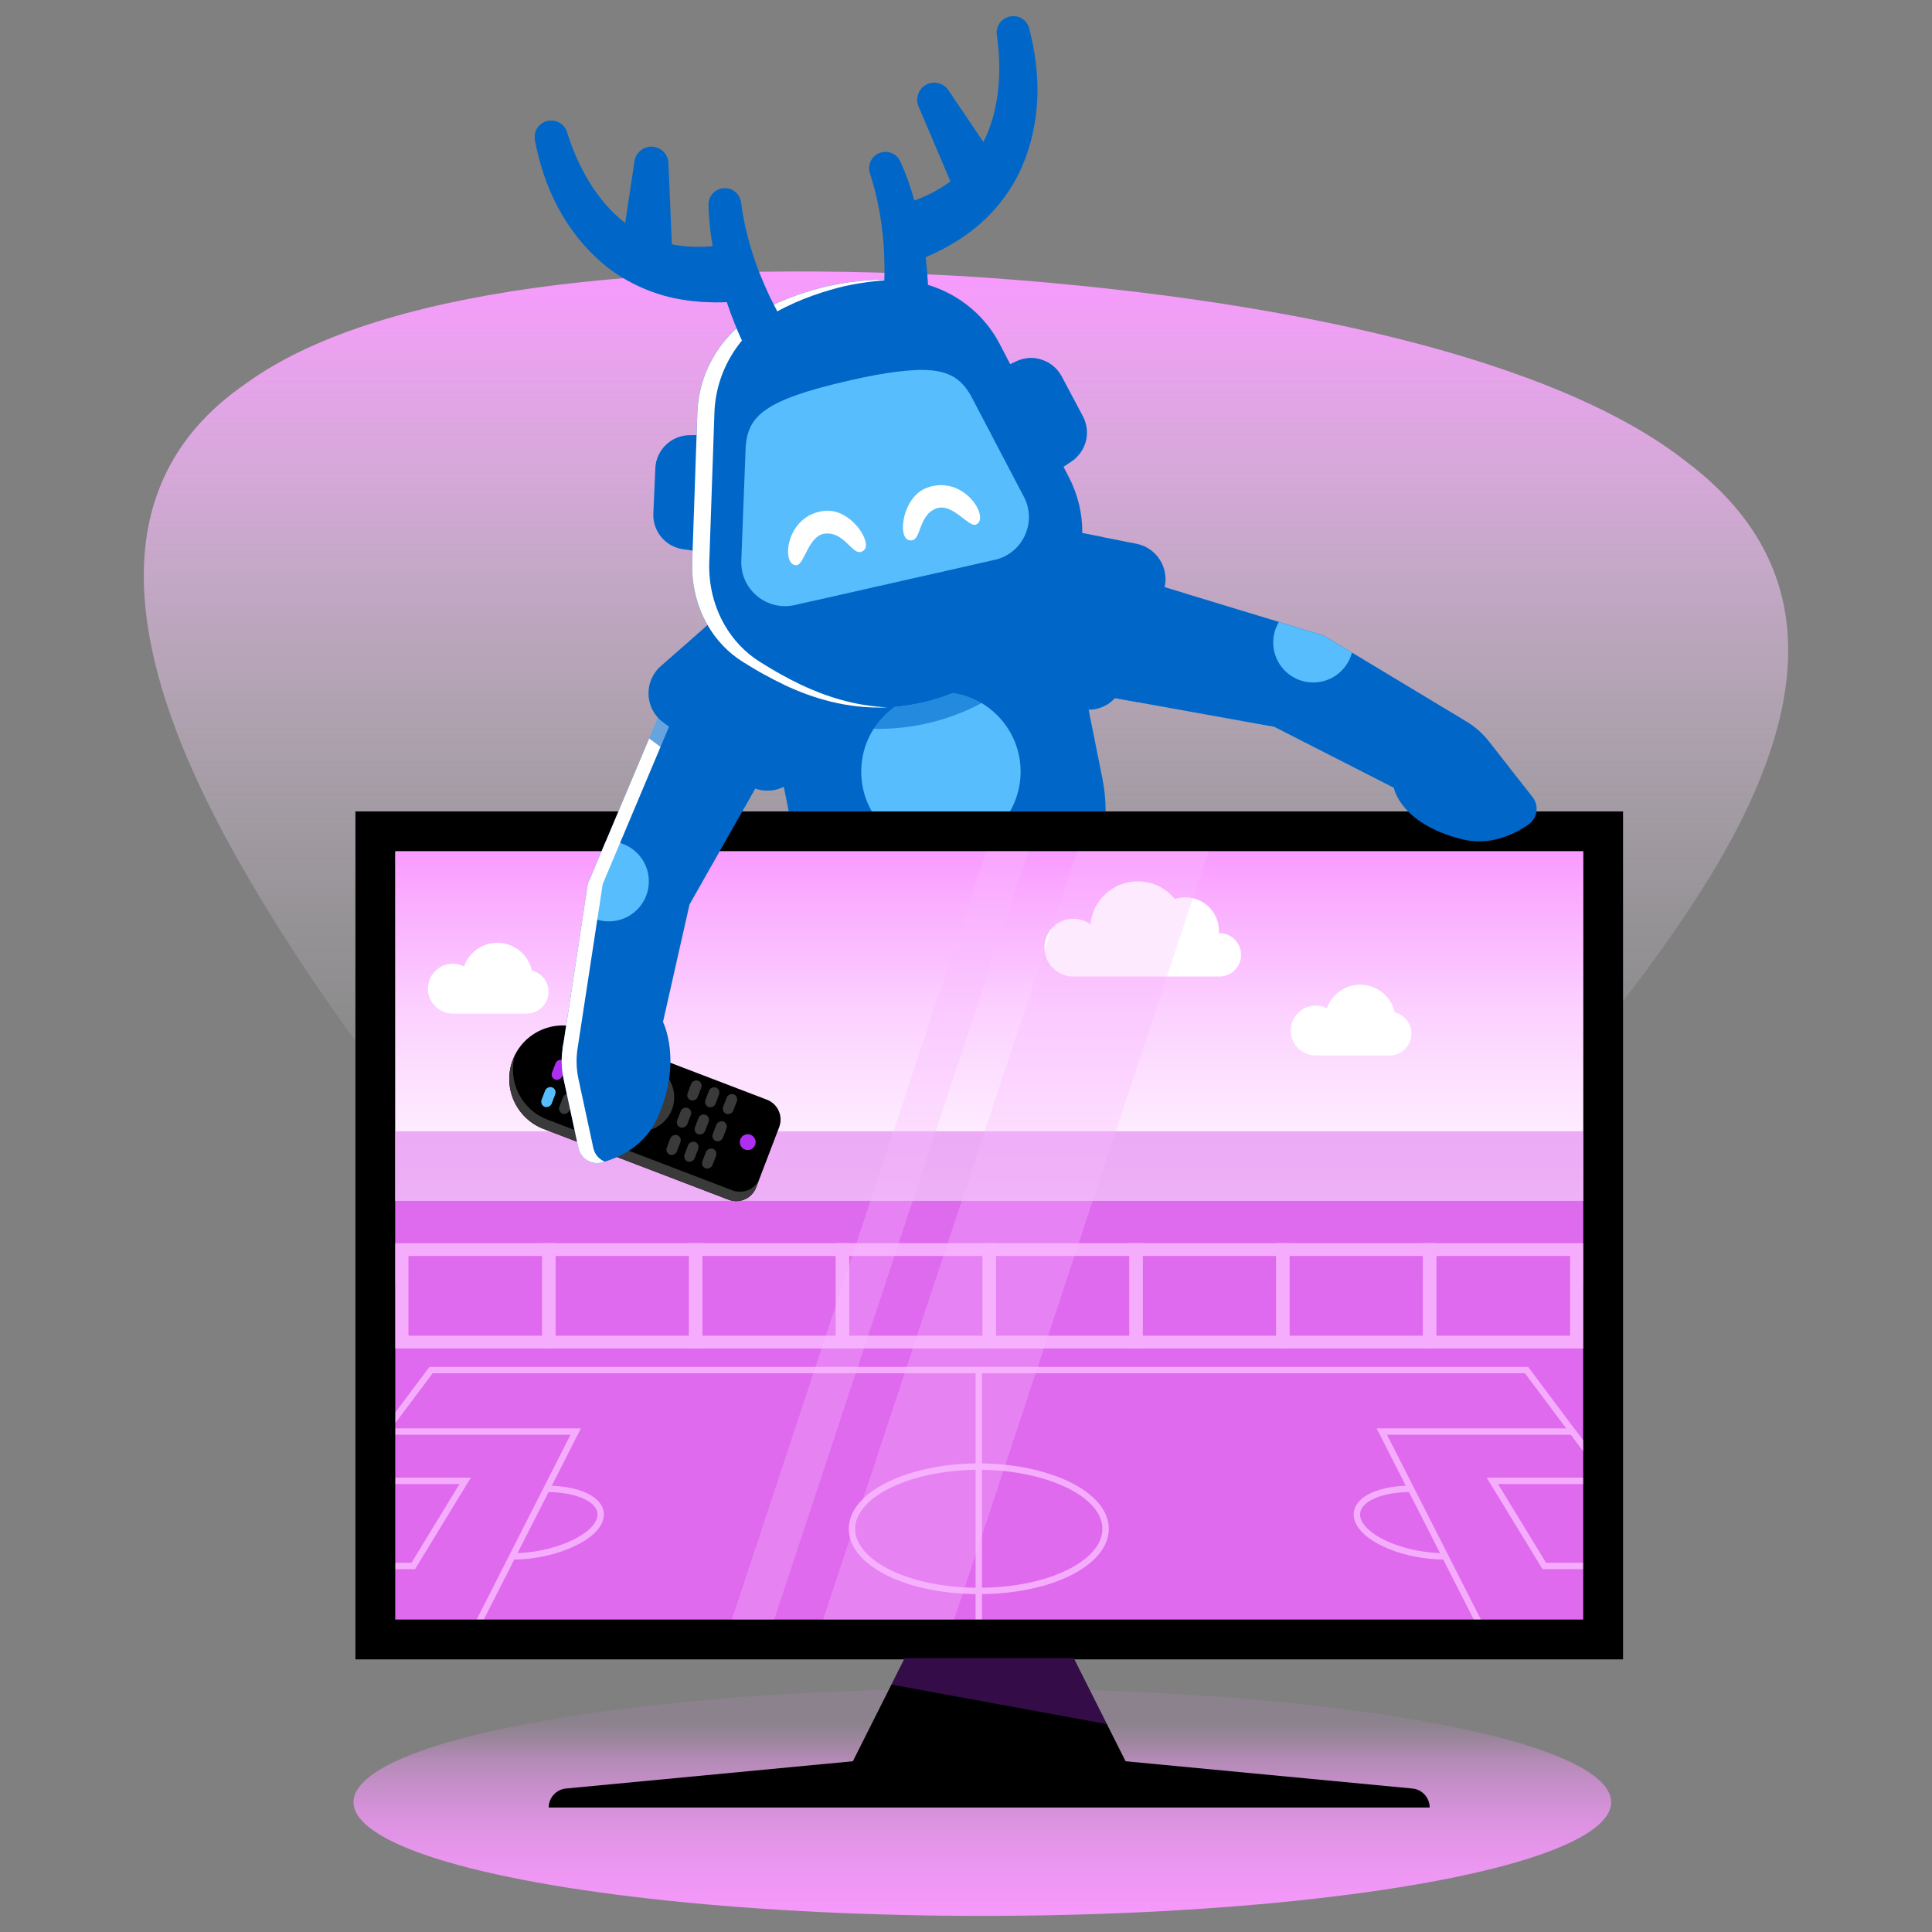 <?xml version="1.0" encoding="UTF-8"?>
<svg xmlns="http://www.w3.org/2000/svg" xmlns:xlink="http://www.w3.org/1999/xlink" viewBox="0 0 600 600">
  <rect x="0" y="0" width="600" height="600" fill="#808080" stroke="none"/>
  <defs>
    <style>
      .f {
        fill: url(#e);
      }

      .g {
        fill: url(#c);
      }

      .h {
        fill: url(#b);
      }

      .i, .j {
        fill: none;
      }

      .k, .l {
        fill: #fbbdff;
      }

      .k, .m {
        opacity: .5;
      }

      .k, .n {
        mix-blend-mode: screen;
      }

      .o, .p {
        fill: #0067c9;
      }

      .q {
        fill: #fff;
      }

      .r, .m {
        fill: #df6aef;
      }

      .s, .t {
        fill: #ae2ef1;
      }

      .u {
        fill: #3a3a3a;
      }

      .v {
        fill: #57bdfc;
      }

      .w {
        mix-blend-mode: lighten;
      }

      .p, .m {
        mix-blend-mode: multiply;
      }

      .p, .x {
        opacity: .6;
      }

      .n {
        opacity: .4;
      }

      .y {
        opacity: .8;
      }

      .z {
        clip-path: url(#d);
      }

      .aa {
        isolation: isolate;
      }

      .j {
        stroke: #fbbdff;
        stroke-miterlimit: 10;
        stroke-width: 1.98px;
      }

      .t {
        opacity: .3;
      }
    </style>
    <linearGradient id="b" x1="300" y1="489.68" x2="300" y2="84.3" gradientUnits="userSpaceOnUse">
      <stop offset=".23" stop-color="#fff" stop-opacity="0"/>
      <stop offset=".31" stop-color="#fefcff" stop-opacity=".02"/>
      <stop offset=".4" stop-color="#fef6ff" stop-opacity=".08"/>
      <stop offset=".51" stop-color="#fdecff" stop-opacity=".18"/>
      <stop offset=".62" stop-color="#fddeff" stop-opacity=".32"/>
      <stop offset=".74" stop-color="#fcccff" stop-opacity=".5"/>
      <stop offset=".86" stop-color="#fab6ff" stop-opacity=".72"/>
      <stop offset=".99" stop-color="#f99cff" stop-opacity=".97"/>
      <stop offset="1" stop-color="#f999ff"/>
    </linearGradient>
    <linearGradient id="c" x1="305.07" y1="624.62" x2="305.07" y2="430.1" gradientUnits="userSpaceOnUse">
      <stop offset="0" stop-color="#f999ff"/>
      <stop offset=".1" stop-color="#f999ff" stop-opacity=".99"/>
      <stop offset=".17" stop-color="#f999ff" stop-opacity=".96"/>
      <stop offset=".22" stop-color="#f999ff" stop-opacity=".9"/>
      <stop offset=".27" stop-color="#f999ff" stop-opacity=".82"/>
      <stop offset=".32" stop-color="#f999ff" stop-opacity=".71"/>
      <stop offset=".36" stop-color="#f999ff" stop-opacity=".58"/>
      <stop offset=".4" stop-color="#f999ff" stop-opacity=".43"/>
      <stop offset=".43" stop-color="#f999ff" stop-opacity=".25"/>
      <stop offset=".46" stop-color="#f999ff" stop-opacity=".1"/>
    </linearGradient>
    <clipPath id="d">
      <rect class="i" x="187.93" y="199.21" width="238.57" height="368.91" transform="translate(690.88 76.45) rotate(90)"/>
    </clipPath>
    <linearGradient id="e" x1="307.21" y1="416.58" x2="307.21" y2="254.48" gradientUnits="userSpaceOnUse">
      <stop offset=".09" stop-color="#fff"/>
      <stop offset=".24" stop-color="#fef9ff"/>
      <stop offset=".42" stop-color="#fdeaff"/>
      <stop offset=".63" stop-color="#fcd1ff"/>
      <stop offset=".84" stop-color="#faaeff"/>
      <stop offset=".95" stop-color="#f999ff"/>
    </linearGradient>
  </defs>
  <g class="aa">
    <g id="a" data-name="Layer 1">
      <g>
        <path class="h" d="m528.82,275.85c-35.11,55.29-88.68,108.52-129.53,147.73-42.64,39.29-72.56,64.55-101.6,66.05-28.97,1.28-59.16-22.28-101.27-64.67-40.4-41.93-92.72-102.7-126.51-165.17-33.73-62.83-35.68-111.69,6.37-140.62,40.3-29.38,124.6-38.84,222.9-33.41,98.21,6.27,183.72,25.48,224.44,57.56,42.54,32,40.28,76.88,5.2,132.53Z"/>
        <g>
          <path class="o" d="m304.15,299.37c-26.41,5.28-52.1-11.85-57.38-38.26l-3.36-16.81-1.4-7.02c-1.23-6.16-1.24-12.28-.2-18.12.47-2.64,1.16-5.23,2.05-7.72,5.55-15.64,18.95-28.05,36.41-31.54,3.23-.64,6.44-.95,9.6-.95,12.05,0,23.43,4.49,32.16,12.16,2.35,2.07,4.52,4.37,6.45,6.87,4.43,5.75,7.64,12.59,9.16,20.19l.44,2.22,4.32,21.61c5.28,26.4-11.85,52.1-38.26,57.37Z"/>
          <circle class="v" cx="292.21" cy="239.64" r="24.75"/>
        </g>
        <g>
          <ellipse class="g" cx="305.07" cy="559.69" rx="195.28" ry="35.31"/>
          <g>
            <rect x="110.38" y="252" width="393.67" height="263.33"/>
            <rect class="r" x="187.93" y="199.21" width="238.57" height="368.91" transform="translate(690.88 76.45) rotate(90)"/>
            <g class="z">
              <g class="y">
                <polygon class="m" points="562.72 543.92 45.22 543.92 133.86 425.49 474.08 425.49 562.72 543.92"/>
                <polygon class="j" points="562.72 543.92 45.22 543.92 133.86 425.49 474.08 425.49 562.72 543.92"/>
                <path class="j" d="m343.19,473.01c2.08,11.14-15.39,21.07-39.22,21.07s-41.31-9.94-39.22-21.07c1.88-10.07,19.37-17.55,39.22-17.55s37.34,7.48,39.22,17.55Z"/>
                <line class="j" x1="303.97" y1="425.49" x2="303.97" y2="543.92"/>
                <g>
                  <polygon class="j" points="178.79 444.59 119.56 444.59 72.51 507.45 146.86 507.45 178.79 444.59"/>
                  <polygon class="j" points="144.46 459.89 108.11 459.89 88.33 486.32 128.35 486.32 144.46 459.89"/>
                  <path class="j" d="m169.76,462.38c11.41,0,18.76,4.42,16.32,10.09s-14.66,10.89-26.98,10.89"/>
                </g>
                <g>
                  <polygon class="j" points="461.08 507.45 535.42 507.45 488.38 444.59 429.14 444.59 461.08 507.45"/>
                  <polygon class="j" points="479.59 486.32 519.61 486.32 499.82 459.89 463.47 459.89 479.59 486.32"/>
                  <path class="j" d="m448.84,483.35c-12.32,0-24.44-4.98-26.98-10.89-2.43-5.66,4.91-10.09,16.32-10.09"/>
                </g>
              </g>
            </g>
            <rect class="f" x="122.76" y="264.38" width="368.91" height="108.57"/>
            <g>
              <path class="q" d="m433.15,314.43c-1.08-4.93-5.47-8.63-10.73-8.63-4.79,0-8.84,3.06-10.35,7.33-1.04-.52-2.22-.83-3.47-.83-4.27,0-7.74,3.46-7.74,7.74s3.46,7.74,7.74,7.74h22.95c3.74,0,6.78-3.03,6.78-6.78,0-3.19-2.21-5.86-5.17-6.58Z"/>
              <path class="q" d="m165.18,301.43c-1.08-4.93-5.47-8.63-10.73-8.63-4.79,0-8.84,3.06-10.35,7.33-1.04-.52-2.22-.83-3.47-.83-4.27,0-7.74,3.46-7.74,7.74s3.46,7.74,7.74,7.74h22.95c3.74,0,6.78-3.03,6.78-6.78,0-3.19-2.21-5.86-5.17-6.58Z"/>
              <path class="q" d="m378.7,289.78c-.07,0-.13,0-.2.01.02-.24.04-.47.04-.71,0-5.75-4.66-10.41-10.41-10.41-1.15,0-2.25.19-3.28.53-2.71-3.36-6.85-5.5-11.5-5.5-7.69,0-14.01,5.87-14.71,13.38-1.49-1.1-3.32-1.75-5.31-1.75-4.95,0-8.97,4.01-8.97,8.97s4.01,8.97,8.97,8.97h45.37c3.72,0,6.74-3.02,6.74-6.74s-3.02-6.74-6.74-6.74Z"/>
            </g>
            <rect class="m" x="122.76" y="351.33" width="368.91" height="47.11"/>
            <polygon points="354.07 555.95 260.35 555.95 280.98 514.92 333.44 514.92 354.07 555.95"/>
            <path d="m438.63,555.44l-100.7-9.57h-61.45l-100.7,9.57c-3.05.29-5.37,2.85-5.37,5.91h273.59c0-3.06-2.33-5.62-5.37-5.91Z"/>
            <polygon class="t" points="280.98 514.92 333.44 514.92 343.76 535.44 276.84 523.16 280.98 514.92"/>
            <g class="y">
              <path class="l" d="m172.54,418.78h-49.78v-32.7h49.78v32.7Zm-45.7-3.97h41.63v-24.76h-41.63v24.76Z"/>
              <path class="l" d="m218.13,418.78h-49.78v-32.7h49.78v32.7Zm-45.7-3.97h41.63v-24.76h-41.63v24.76Z"/>
              <path class="l" d="m263.72,418.78h-49.78v-32.7h49.78v32.7Zm-45.7-3.97h41.63v-24.76h-41.63v24.76Z"/>
              <path class="l" d="m309.31,418.78h-49.78v-32.7h49.78v32.7Zm-45.7-3.97h41.63v-24.76h-41.63v24.76Z"/>
              <path class="l" d="m354.9,418.78h-49.78v-32.7h49.78v32.7Zm-45.7-3.97h41.63v-24.76h-41.63v24.76Z"/>
              <path class="l" d="m400.49,418.78h-49.78v-32.7h49.78v32.7Zm-45.7-3.97h41.63v-24.76h-41.63v24.76Z"/>
              <path class="l" d="m446.08,418.78h-49.78v-32.7h49.78v32.7Zm-45.7-3.97h41.63v-24.76h-41.63v24.76Z"/>
              <path class="l" d="m491.67,418.78h-49.78v-32.7h49.78v32.7Zm-45.7-3.97h41.63v-24.76h-41.63v24.76Z"/>
            </g>
          </g>
          <g class="w">
            <g class="x">
              <polygon class="k" points="296.32 502.95 375.27 264.38 334.58 264.38 255.63 502.95 296.32 502.95"/>
            </g>
            <g class="x">
              <polygon class="k" points="240.44 502.95 319.38 264.38 306.25 264.38 227.3 502.95 240.44 502.95"/>
            </g>
          </g>
          <g>
            <path d="m173.11,327.64h61.5c3.65,0,6.61,2.96,6.61,6.61v20.05c0,3.65-2.96,6.61-6.61,6.61h-61.5c-9.18,0-16.63-7.45-16.63-16.63h0c0-9.18,7.45-16.63,16.63-16.63Z" transform="translate(136.08 -48.31) rotate(20.93)"/>
            <path class="u" d="m235.73,366.42l-.9,2.34c-1.3,3.41-5.12,5.11-8.53,3.81l-57.44-21.97c-8.58-3.28-12.87-12.89-9.59-21.47.21-.54.44-1.05.69-1.56-2.38,8.22,1.9,17.02,10.04,20.13l57.44,21.97c3.22,1.23,6.81-.22,8.29-3.26Z"/>
            <circle class="s" cx="232.21" cy="354.7" r="2.46"/>
            <g>
              <g>
                <rect class="u" x="223.48" y="341.22" width="6.48" height="3.35" rx="1.68" ry="1.68" transform="translate(627.97 253.61) rotate(110.93)"/>
                <rect class="u" x="220.24" y="349.68" width="6.48" height="3.35" rx="1.68" ry="1.68" transform="translate(631.49 268.11) rotate(110.93)"/>
                <rect class="u" x="217" y="358.14" width="6.48" height="3.35" rx="1.68" ry="1.68" transform="translate(635 282.62) rotate(110.93)"/>
              </g>
              <g>
                <rect class="u" x="217.95" y="339.11" width="6.48" height="3.35" rx="1.68" ry="1.68" transform="translate(618.5 255.91) rotate(110.93)"/>
                <rect class="u" x="214.71" y="347.57" width="6.48" height="3.35" rx="1.68" ry="1.68" transform="translate(622.01 270.41) rotate(110.93)"/>
                <rect class="u" x="211.48" y="356.03" width="6.48" height="3.35" rx="1.68" ry="1.68" transform="translate(625.52 284.91) rotate(110.93)"/>
              </g>
              <g>
                <rect class="u" x="212.42" y="336.99" width="6.48" height="3.35" rx="1.68" ry="1.68" transform="translate(609.02 258.2) rotate(110.93)"/>
                <rect class="u" x="209.18" y="345.45" width="6.48" height="3.35" rx="1.68" ry="1.68" transform="translate(612.53 272.7) rotate(110.93)"/>
                <rect class="u" x="205.95" y="353.91" width="6.48" height="3.35" rx="1.68" ry="1.68" transform="translate(616.04 287.21) rotate(110.93)"/>
              </g>
            </g>
            <g>
              <rect class="u" x="179.08" y="324.24" width="6.48" height="3.35" rx="1.68" ry="1.68" transform="translate(551.86 272.04) rotate(110.93)"/>
              <rect class="u" x="175.84" y="332.7" width="6.48" height="3.35" rx="1.68" ry="1.68" transform="translate(555.37 286.54) rotate(110.93)"/>
              <rect class="u" x="172.61" y="341.16" width="6.48" height="3.35" rx="1.68" ry="1.68" transform="translate(558.88 301.05) rotate(110.93)"/>
            </g>
            <g>
              <rect class="u" x="173.55" y="322.13" width="6.48" height="3.35" rx="1.68" ry="1.68" transform="translate(542.38 274.33) rotate(110.93)"/>
              <rect class="s" x="170.31" y="330.59" width="6.48" height="3.35" rx="1.68" ry="1.68" transform="translate(545.89 288.84) rotate(110.93)"/>
              <rect class="v" x="167.08" y="339.05" width="6.48" height="3.35" rx="1.68" ry="1.68" transform="translate(549.4 303.34) rotate(110.93)"/>
            </g>
            <circle class="u" cx="198.84" cy="340.78" r="10.55"/>
          </g>
        </g>
        <g>
          <g>
            <path class="o" d="m474.69,256.05c-4.6,3.21-12.15,6.81-21.03,4.5-18.96-4.93-20.77-15.89-20.77-15.89l-37.15-18.94-42.26-7.61-17.62-3.17,14.63-35.98,17.53,5.32,29.15,8.86,13.9,4.23,8.79,5.29,35.51,21.38c2.7,1.63,5.09,3.73,7.03,6.21l13.57,17.32c2.09,2.67,1.49,6.54-1.28,8.49Z"/>
            <path class="v" d="m419.86,202.66c-1.39,5.34-6.25,9.29-12.03,9.29-6.86,0-12.42-5.56-12.42-12.42,0-2.33.64-4.52,1.77-6.38l13.9,4.23,8.79,5.29Z"/>
            <path class="p" d="m368.02,184.28c-.23.9-.54,1.79-.91,2.66l-12.69,29.32c-.28.64-.59,1.25-.93,1.85l-17.62-3.17,14.63-35.98,17.53,5.32Z"/>
            <path class="o" d="m361.04,184.31l-12.69,29.33c-.86,1.98-2.24,3.6-3.91,4.76-1.85,1.28-4.05,1.99-6.35,2-.85,0-1.71-.09-2.56-.29l-19.19-4.45,1.48-6.36,4.22-18.17,1.67-7.19,4.62-19.93,14.37,2.84,10.23,2.02c7.01,1.39,10.95,8.89,8.11,15.45Z"/>
          </g>
          <g>
            <path class="o" d="m244.15,227.96l-12.9,22.75-17.11,30.18-8.24,36.48s6.34,12.59-2,30.33c-3.9,8.3-11.5,11.81-16.91,13.29-3.27.9-6.63-1.12-7.35-4.44l-4.63-21.51c-.66-3.08-.76-6.26-.28-9.38l6.48-42.33,1.34-8.78,5.57-13.22,13.48-32,5.53-13.12,37.02,11.75Z"/>
            <path class="v" d="m201.51,273.71c0,6.87-5.56,12.43-12.42,12.43-2.99,0-5.73-1.05-7.88-2.81l1.34-8.78,5.57-13.22c.32-.03.64-.04.97-.04,6.86,0,12.42,5.56,12.42,12.42Z"/>
            <path class="q" d="m179.36,325.66c-.48,3.12-.38,6.3.28,9.38l4.63,21.51c.43,1.98,1.8,3.5,3.53,4.2-.28.09-.55.17-.81.24-3.27.9-6.63-1.12-7.35-4.44l-4.63-21.51c-.66-3.08-.76-6.26-.28-9.38l7.82-51.11,19.05-45.22,5.53-13.12,4.08,1.3-4.98,11.83-19.05,45.22-7.82,51.11Z"/>
            <path class="p" d="m244.15,227.96l-12.9,22.75c-1.25-.54-2.45-1.23-3.57-2.06l-25.68-19.01c-.14-.1-.27-.21-.4-.32l5.53-13.12,37.02,11.75Z"/>
            <path class="o" d="m260.33,229.04l-14.37,13.47c-.78.73-1.64,1.33-2.56,1.8-2.02,1.04-4.31,1.43-6.52,1.14-1.86-.23-3.67-.93-5.25-2.11l-25.69-19.02c-5.75-4.25-6.1-12.72-.73-17.44l9.5-8.33,9.36-8.21,14.78,15.76,5.01,5.34,11.89,12.69,4.59,4.9Z"/>
          </g>
          <g>
            <g>
              <path class="o" d="m334.45,141.91c-.5.5-1.05.96-1.66,1.36l-2.5,1.67-3.31,2.2-17.89-31.89,4.65-2.15h0s1.99-.93,1.99-.93c2.3-1.06,4.8-1.24,7.09-.67,2.86.71,5.41,2.59,6.9,5.38l6.59,12.41c2.25,4.23,1.4,9.34-1.87,12.62Z"/>
              <path class="o" d="m219.01,171.55l-6.91-.99c-5.47-.78-9.45-5.59-9.2-11.1l.62-14.04c.25-5.69,4.9-10.2,10.6-10.27l7.32-.09-2.44,36.49Z"/>
              <path class="p" d="m334.45,141.91c-.5.5-1.05.96-1.66,1.36l-2.5,1.67-16.55-31.84h0s1.99-.93,1.99-.93c2.3-1.06,4.8-1.24,7.09-.67l11.62,30.41Z"/>
            </g>
            <path class="p" d="m342.7,166.83c-.28,6.95-2.32,13.71-6.05,19.59-2.39,3.75-5.07,7.69-8.16,11.57-3.11,3.91-6.63,7.75-10.67,11.3-7.81,6.85-17.56,12.57-30.04,15.39-4.91,1.11-9.9,1.67-14.86,1.67-6.1,0-11.83-.83-17.17-2.21-4.99-1.27-9.64-3.02-13.94-4.97-5.44-2.49-10.33-5.32-14.61-8.01-5.1-3.19-9.33-7.53-12.48-12.61l5.04-4.42c2.63,4.56,6.3,8.51,10.95,11.42,2.05,1.28,4.32,2.67,6.8,4.03,1.87,1.04,3.84,2.07,5.94,3.06,11.32,5.34,25.9,9.41,42.86,5.58,18-4.07,29.76-15.02,37.72-25.25,1.44-1.84,2.74-3.65,3.94-5.4,1.12-1.64,2.16-3.22,3.1-4.71,3.37-5.3,5.01-11.3,5.07-17.33l6.56,1.3Z"/>
            <path class="o" d="m336.13,165.53c-.07,6.03-1.7,12.03-5.07,17.33-.95,1.49-1.98,3.07-3.1,4.71-1.2,1.75-2.5,3.56-3.94,5.4-7.95,10.23-19.71,21.19-37.72,25.25-16.96,3.83-31.54-.23-42.86-5.58-2.1-.99-4.07-2.02-5.94-3.06-2.48-1.37-4.75-2.75-6.8-4.03-4.65-2.91-8.33-6.86-10.95-11.42-3.38-5.83-5.03-12.66-4.79-19.56l1.6-46.44c.44-12.85,7.65-24.8,19.24-31.28,7.51-4.2,15.6-6.66,21.25-8.02,5.69-1.2,14.05-2.46,22.63-1.9,13.26.87,24.9,8.55,30.82,19.96l21.42,41.23c2.82,5.42,4.27,11.44,4.19,17.4Z"/>
            <path class="q" d="m248.74,212.65c7.58,3.58,16.62,6.58,26.86,7.02-12.44.56-23.3-2.84-32.15-7.02-2.1-.99-4.07-2.02-5.94-3.06-2.48-1.37-4.75-2.75-6.8-4.03-4.65-2.91-8.33-6.86-10.95-11.42-3.38-5.83-5.03-12.66-4.79-19.56l1.6-46.44c.44-12.85,7.65-24.8,19.24-31.28,7.51-4.2,15.6-6.66,21.25-8.02,5.3-1.12,12.92-2.29,20.88-1.98-5.97.22-11.48,1.12-15.58,1.98-5.65,1.36-13.74,3.82-21.25,8.02-11.59,6.48-18.8,18.43-19.24,31.28l-1.6,46.44c-.24,6.9,1.41,13.72,4.79,19.56,2.63,4.56,6.3,8.51,10.95,11.42,2.05,1.28,4.32,2.67,6.8,4.03,1.87,1.04,3.84,2.07,5.94,3.06Z"/>
            <path class="v" d="m308.91,173.86l-7.56,1.71-28.33,6.41-5.22,1.18-14.6,3.3-6.37,1.44c-8.74,1.98-16.96-4.86-16.61-13.8l1.36-35.47c.8-9.31,5.48-14.38,31.95-20.4l.33-.07c.12-.03.23-.05.34-.08,5.71-1.28,10.48-2.15,14.5-2.65,1.86-.24,3.55-.39,5.11-.47,10.48-.53,14.46,2.41,17.66,7.87l6.41,12.21,10.09,19.23c4.16,7.92-.32,17.63-9.06,19.61Z"/>
            <g class="n">
              <path class="v" d="m307.88,135.02l-6.53,40.54-28.33,6.41,10.79-67.03c10.48-.53,14.46,2.41,17.66,7.87l6.41,12.21Z"/>
              <path class="v" d="m278.7,115.41l-10.9,67.74-14.6,3.3,11.01-68.39c5.71-1.28,10.48-2.15,14.5-2.65Z"/>
            </g>
            <g>
              <path class="o" d="m166.15,43.51c-.55-2.93,1.49-5.72,4.46-6.02.05,0,.1,0,.14-.01,2.4-.24,4.63,1.24,5.35,3.55,3.32,10.77,9.32,21.5,18.06,28.22l2.89-19.2c.41-2.7,2.8-4.65,5.52-4.5h0c2.73.15,4.9,2.34,5.01,5.07l1.08,25.26c4.2.83,8.42.96,12.66.56-.74-4.25-1.22-8.51-1.29-12.88-.04-2.79,2.21-5.08,4.99-5.13,2.62-.05,4.82,1.91,5.14,4.52.19,1.58.45,3.16.75,4.73,1,5.32,2.52,10.57,4.4,15.65,1.1,2.92,2.51,6.14,3.83,8.98.86,1.64,2.09,4.19,3.02,5.76,1.5,2.75,3.4,5.7,5.08,8.31,0,0-12.7,7.67-12.7,7.67-2.21-4.24-4.47-8.75-6.22-13.21-.92-2.23-1.79-4.61-2.6-7.01-4.89.2-9.86-.06-14.81-.95-8.79-1.59-17.33-5.55-24.08-11.37-11.47-9.94-17.97-23.47-20.7-38Z"/>
              <path class="p" d="m237.1,112.51l-2.54,1.53c-2.22-4.24-4.47-8.75-6.22-13.21-.91-2.23-1.79-4.61-2.59-7.01-4.89.21-9.86-.06-14.82-.95-8.78-1.59-17.33-5.56-24.07-11.37-11.47-9.93-17.97-23.47-20.71-38-.53-2.82,1.34-5.51,4.13-5.97-1.2,1.14-1.82,2.87-1.49,4.65,2.74,14.53,9.24,28.07,20.71,38,6.74,5.81,15.29,9.78,24.07,11.37,4.96.89,9.93,1.15,14.82.95.8,2.4,1.68,4.78,2.59,7.01,1.73,4.39,3.94,8.82,6.12,13Z"/>
              <path class="o" d="m319.63,8.81c-.76-2.88-3.81-4.52-6.62-3.51-.05.02-.09.03-.14.05-2.27.81-3.65,3.11-3.3,5.5,1.64,11.15.84,23.42-4.17,33.25l-10.87-16.09c-1.53-2.26-4.53-2.99-6.92-1.69h0c-2.4,1.3-3.41,4.22-2.35,6.73l9.9,23.27c-3.43,2.56-7.19,4.49-11.19,5.96-1.16-4.16-2.56-8.21-4.38-12.18-1.16-2.54-4.18-3.63-6.71-2.48-2.39,1.09-3.53,3.8-2.7,6.29.5,1.51.95,3.05,1.36,4.59,1.39,5.23,2.27,10.62,2.76,16.02.27,3.1.38,6.62.4,9.76-.07,1.85-.08,4.69-.25,6.5-.18,3.13-.61,6.61-1.01,9.69,0,0,14.76,1.46,14.76,1.46.17-4.78.28-9.82-.07-14.6-.13-2.41-.36-4.93-.67-7.44,4.5-1.92,8.87-4.3,12.97-7.23,7.25-5.22,13.26-12.47,16.84-20.62,6.08-13.9,6.13-28.91,2.34-43.21Z"/>
            </g>
            <g>
              <path class="q" d="m282.19,167.72c-3.5-.99-1.91-13.47,5.7-16.25,11.66-4.26,19.83,9.72,15.15,11.46-2.29.86-7.31-6.93-12.3-5.01-6.07,2.33-4.33,10.99-8.55,9.8Z"/>
              <path class="q" d="m268.31,170.86c2.73-2.4-4.07-12.98-12.13-12.22-12.36,1.17-13.72,17.3-8.75,16.87,2.43-.21,3.62-9.4,8.95-9.81,6.48-.51,8.63,8.06,11.93,5.17Z"/>
            </g>
          </g>
          <g>
            <path class="p" d="m242,237.29l1.4,7.02c-2.02,1.04-4.31,1.43-6.52,1.14l-1.37-6.87c-1.36-6.85-1.44-13.77-.22-20.58.51-2.86,1.25-5.7,2.21-8.42,1.87,1.04,3.84,2.07,5.94,3.06-.69,2.12-1.24,4.3-1.64,6.52-1.05,5.83-1.03,11.95.2,18.12Z"/>
            <path class="p" d="m344.44,218.39c-1.85,1.28-4.05,1.99-6.35,2l-.44-2.22c-1.52-7.6-4.73-14.43-9.16-20.19-1.38-1.78-2.86-3.46-4.46-5.01,1.44-1.84,2.74-3.65,3.94-5.4,2.08,1.96,4.01,4.1,5.75,6.37,5.23,6.78,8.72,14.49,10.42,22.93l.3,1.51Z"/>
          </g>
        </g>
      </g>
    </g>
  </g>
</svg>